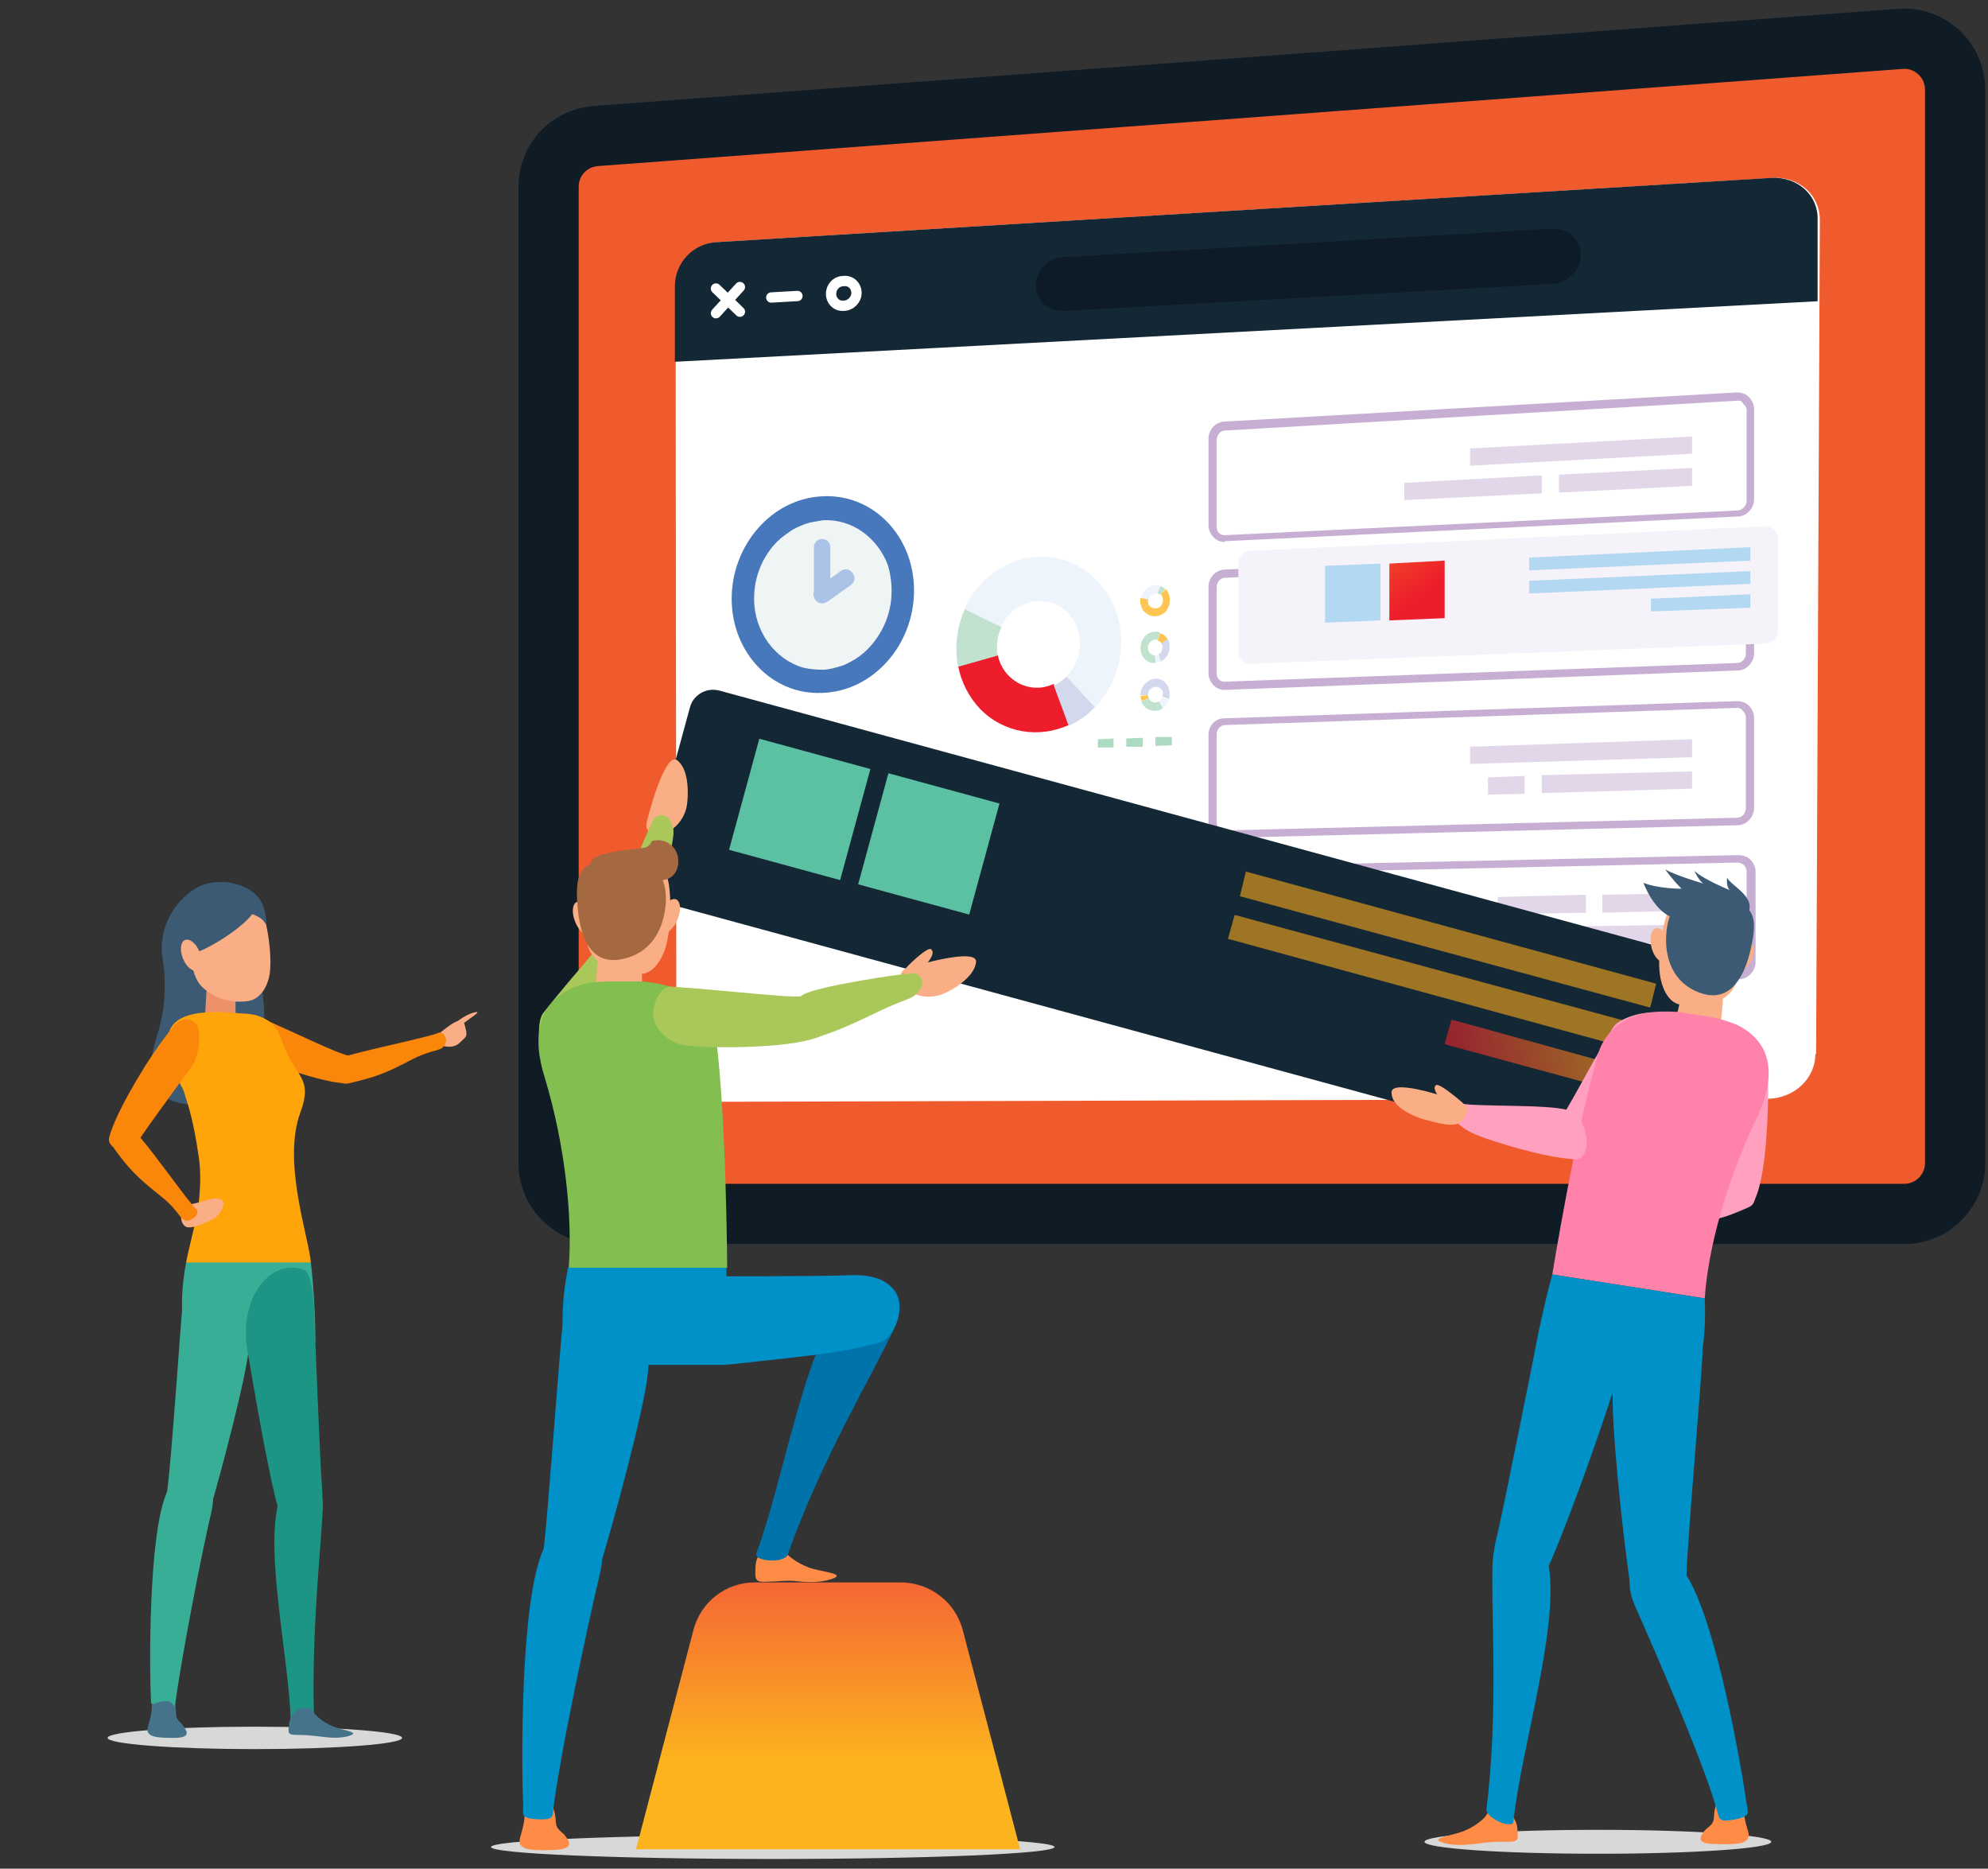<?xml version="1.0" encoding="UTF-8"?> <!-- Generator: Adobe Illustrator 19.0.0, SVG Export Plug-In . SVG Version: 6.00 Build 0) --> <svg xmlns="http://www.w3.org/2000/svg" xmlns:xlink="http://www.w3.org/1999/xlink" id="Layer_1" x="0px" y="0px" viewBox="-172 272 266 250" style="enable-background:new -172 272 266 250;" xml:space="preserve"><rect x="-172" y="272" width="266" height="250" fill="#333333" stroke="none"/> <style type="text/css"> .st0{fill:#F05B2D;stroke:#0F1C26;stroke-width:8.061;stroke-linejoin:round;stroke-miterlimit:10;} .st1{fill:#FFFFFF;} .st2{fill:#142735;} .st3{fill:#0D1B26;} .st4{fill:none;stroke:#FFFFFF;stroke-width:1.382;stroke-linecap:round;stroke-miterlimit:10;} .st5{fill:#4878BC;} .st6{fill:#EFF4F4;} .st7{fill:#AAC2E5;} .st8{fill:url(#XMLID_18_);} .st9{fill:#EEF4FB;} .st10{fill:#C0E2CE;} .st11{fill:#D3D8ED;} .st12{fill:#ADDBC1;} .st13{fill:#FFC552;} .st14{fill:#C7AFD4;} .st15{opacity:0.5;fill:#C7AFD4;} .st16{fill:#F6F2F9;} .st17{opacity:0.6;} .st18{fill:#86C6ED;} .st19{fill:url(#XMLID_23_);} .st20{opacity:0.6;fill:#86C6ED;} .st21{fill:url(#XMLID_24_);} .st22{fill:url(#XMLID_34_);} .st23{fill:url(#XMLID_38_);} .st24{fill:#5CC0A2;} .st25{fill:#D8D8D8;} .st26{fill:#FFA0BE;} .st27{fill:#FF8C46;} .st28{fill:#F9AE85;} .st29{fill:#FF82AA;} .st30{fill:#0091C8;} .st31{fill:#3C5A73;} .st32{fill:#AAC85A;} .st33{fill:#82BE50;} .st34{fill:#0073AA;} .st35{fill:#A56941;} .st36{fill:#FA870A;} .st37{fill:#46738C;} .st38{fill:#ED9169;} .st39{fill:#FFA50A;} .st40{fill:#39AE96;} .st41{fill:#1C9585;} .st42{fill:url(#XMLID_42_);} </style> <g id="XMLID_583_"> <path id="XMLID_289_" class="st0" d="M89.6,284v143.6c0,3.7-3,6.8-6.8,6.8H-91.8c-3.7,0-6.8-3-6.8-6.8V297c0-3.6,2.7-6.5,6.3-6.8 l174.6-13C86.2,276.9,89.6,280,89.6,284z"></path> <g id="XMLID_287_"> <g id="XMLID_615_"> <path id="XMLID_616_" class="st1" d="M70.9,413c0,3.3-2.8,5.9-6.3,6l-140.6,0.4c-3.1,0-5.5-2.4-5.5-5.5l-0.1-103.6 c0-3.1,2.4-5.7,5.5-5.9l141.3-8.6c3.5-0.2,6.3,2.3,6.3,5.6L71,413L70.9,413z"></path> </g> <g id="XMLID_613_"> <path id="XMLID_614_" class="st2" d="M65,295.8l-141.2,8.6c-3.1,0.2-5.5,2.8-5.5,5.9l0,10.1l152.9-8.1l0-10.9 C71.3,298.1,68.5,295.6,65,295.8z"></path> </g> <path id="XMLID_608_" class="st3" d="M35.6,310l-65.3,3.6c-2.1,0.1-3.7-1.4-3.7-3.4l0,0c0-2,1.6-3.7,3.7-3.8l65.3-3.8 c2.2-0.1,3.9,1.4,3.9,3.5l0,0C39.6,308.1,37.7,309.9,35.6,310z"></path> <g id="XMLID_605_"> <line id="XMLID_607_" class="st4" x1="-73" y1="310.4" x2="-76.2" y2="313.9"></line> <line id="XMLID_606_" class="st4" x1="-73" y1="313.7" x2="-76.2" y2="310.6"></line> </g> <path id="XMLID_604_" class="st4" d="M-59.1,312.9L-59.1,312.9c-0.9,0.1-1.7-0.6-1.7-1.6l0,0c0-0.9,0.7-1.7,1.7-1.7l0,0 c0.9-0.1,1.7,0.6,1.7,1.6l0,0C-57.4,312.1-58.2,312.9-59.1,312.9z"></path> <line id="XMLID_603_" class="st4" x1="-68.8" y1="311.8" x2="-65.3" y2="311.6"></line> </g> <g id="XMLID_281_"> <path id="XMLID_286_" class="st5" d="M-49.7,351c0,7.3-5.5,13.5-12.3,13.7c-6.7,0.3-12.1-5.4-12.1-12.6c0-7.2,5.4-13.4,12.1-13.7 C-55.3,338-49.7,343.6-49.7,351z"></path> <path id="XMLID_285_" class="st6" d="M-52.7,351.1c0,3.3-1.5,6.3-3.8,8.3c-0.7,0.6-1.4,1-2.2,1.4c-0.4,0.2-0.7,0.3-1.1,0.4 c-0.2,0.1-0.5,0.1-0.7,0.2c-0.5,0.1-0.9,0.2-1.4,0.2c-1,0-1.9-0.1-2.7-0.3c-3.7-1.1-6.5-4.8-6.5-9.2c0-1.6,0.3-3,0.9-4.4 c0.7-1.6,1.8-3.1,3.2-4.1c0.3-0.2,0.7-0.5,1-0.7c0.7-0.4,1.6-0.8,2.4-1c0.6-0.1,1.1-0.2,1.7-0.3c3.9-0.2,7.3,2.3,8.7,6 C-52.9,348.6-52.7,349.8-52.7,351.1z"></path> <path id="XMLID_284_" class="st7" d="M-62,352.7c-0.6,0-1.1-0.5-1.1-1.1v-6.4c0-0.6,0.5-1.1,1.1-1.1s1.1,0.5,1.1,1.1v6.4 C-60.9,352.2-61.4,352.7-62,352.7z"></path> <path id="XMLID_282_" class="st7" d="M-62,352.7c-0.4,0-0.7-0.2-0.9-0.5c-0.4-0.5-0.3-1.2,0.3-1.6l3.1-2.2 c0.5-0.4,1.2-0.3,1.6,0.3c0.4,0.5,0.3,1.2-0.3,1.6l-3.1,2.2C-61.6,352.6-61.8,352.7-62,352.7z"></path> </g> <g id="XMLID_244_"> <g id="XMLID_275_"> <linearGradient id="XMLID_18_" gradientUnits="userSpaceOnUse" x1="-49.105" y1="352.462" x2="-43.8" y2="357.631"> <stop offset="0" style="stop-color:#FAA61A"></stop> <stop offset="1" style="stop-color:#ED1D2C"></stop> </linearGradient> <path id="XMLID_280_" class="st8" d="M-29,369c-4,1.8-8.7,1.1-11.9-2.2c-1.5-1.6-2.5-3.6-2.9-5.7l5.3-1.5 c0.5,2.6,2.8,4.5,5.4,4.4c0.7,0,1.4-0.2,2.1-0.5L-29,369z"></path> <path id="XMLID_279_" class="st9" d="M-25.2,366.3c-0.1,0.1-0.2,0.2-0.3,0.3l-3.8-4.1c1.1-1.1,1.8-2.7,1.8-4.4 c0-3.3-2.5-5.8-5.6-5.7c-2.2,0.1-4.1,1.5-5,3.5l-4.9-2.4c0.5-1.1,1.2-2.2,2.1-3.2c4.3-4.8,11.3-5.1,15.6-0.7 C-20.9,354-20.9,361.5-25.2,366.3z"></path> <path id="XMLID_278_" class="st10" d="M-38.6,358.5c0,0.4,0,0.9,0.1,1.2l-5.3,1.5c-0.5-2.5-0.2-5.3,0.9-7.7l4.9,2.4 C-38.4,356.7-38.6,357.6-38.6,358.5z"></path> <path id="XMLID_276_" class="st11" d="M-25.5,366.6c-1,1.1-2.2,1.9-3.5,2.5l-2-5.4c0.7-0.3,1.2-0.7,1.7-1.2L-25.5,366.6z"></path> </g> <polygon id="XMLID_269_" class="st12" points="-23,372 -23,370.8 -25.1,370.9 -25.1,372 "></polygon> <polygon id="XMLID_268_" class="st12" points="-19.1,371.9 -19.1,370.7 -21.3,370.8 -21.3,371.9 "></polygon> <polygon id="XMLID_267_" class="st12" points="-15.2,371.7 -15.2,370.6 -17.4,370.6 -17.4,371.8 "></polygon> <g id="XMLID_262_"> <path id="XMLID_266_" class="st9" d="M-16.7,350.4c-0.7-0.3-1.6-0.1-2.1,0.6c-0.3,0.3-0.5,0.7-0.5,1.1l1,0.2 c0.1-0.5,0.5-0.8,1-0.9c0.1,0,0.3,0,0.4,0.1L-16.7,350.4z"></path> <path id="XMLID_265_" class="st13" d="M-16,350.8C-16.1,350.8-16.1,350.8-16,350.8l-0.7,0.7c0.2,0.2,0.3,0.4,0.3,0.8 c0,0.6-0.4,1.1-1,1.1c-0.4,0-0.7-0.2-0.9-0.5l-0.9,0.5c0.1,0.2,0.2,0.4,0.4,0.5c0.8,0.8,2,0.7,2.8-0.1 C-15.3,352.9-15.3,351.6-16,350.8z"></path> <path id="XMLID_264_" class="st13" d="M-18.4,352.4c0-0.1,0-0.2,0-0.2l-1-0.2c-0.1,0.5,0,0.9,0.2,1.4l0.9-0.5 C-18.4,352.7-18.4,352.6-18.4,352.4z"></path> <path id="XMLID_263_" class="st10" d="M-16.1,350.8c-0.2-0.2-0.4-0.3-0.6-0.4l-0.4,1c0.1,0,0.2,0.1,0.3,0.2L-16.1,350.8z"></path> </g> <g id="XMLID_257_"> <path id="XMLID_261_" class="st10" d="M-19.3,365.9c0.3,0.7,1,1.2,1.8,1.2c0.4,0,0.8-0.1,1.1-0.4l-0.5-0.9 c-0.4,0.3-0.9,0.2-1.2-0.1c-0.1-0.1-0.2-0.2-0.2-0.3L-19.3,365.9z"></path> <path id="XMLID_260_" class="st11" d="M-19.4,365C-19.4,365.1-19.4,365.1-19.4,365l1,0c0-0.3,0.1-0.6,0.3-0.8 c0.4-0.4,1-0.4,1.4-0.1c0.3,0.3,0.4,0.7,0.2,1.1l0.9,0.3c0.1-0.2,0.1-0.4,0.1-0.7c0-1.2-0.9-2.1-2-2 C-18.5,362.9-19.4,363.9-19.4,365z"></path> <path id="XMLID_259_" class="st9" d="M-16.7,365.7c-0.1,0.1-0.1,0.1-0.2,0.1l0.5,0.9c0.4-0.3,0.7-0.7,0.8-1.1l-0.9-0.3 C-16.5,365.4-16.6,365.6-16.7,365.7z"></path> <path id="XMLID_258_" class="st13" d="M-19.4,365.1c0,0.3,0.1,0.5,0.2,0.7l0.9-0.4c0-0.1-0.1-0.2-0.1-0.4L-19.4,365.1z"></path> </g> <g id="XMLID_251_"> <path id="XMLID_256_" class="st11" d="M-16.7,360.5c0.7-0.3,1.2-1.1,1.2-2c0-0.4-0.1-0.8-0.3-1.1l-0.8,0.6 c0.2,0.4,0.2,0.9-0.1,1.3c-0.1,0.1-0.2,0.2-0.3,0.2L-16.7,360.5z"></path> <path id="XMLID_255_" class="st10" d="M-17.4,360.7C-17.4,360.7-17.4,360.7-17.4,360.7l0-1c-0.3,0-0.5-0.1-0.7-0.3 c-0.4-0.4-0.4-1.1,0-1.5c0.3-0.3,0.7-0.4,1-0.3l0.3-1c-0.2-0.1-0.4-0.1-0.6-0.1c-1.1,0-2,1-2,2.2 C-19.4,359.9-18.5,360.8-17.4,360.7z"></path> <path id="XMLID_254_" class="st13" d="M-16.7,357.9c0.1,0.1,0.1,0.1,0.1,0.2l0.8-0.6c-0.2-0.4-0.6-0.7-1-0.8l-0.3,1 C-17,357.7-16.9,357.8-16.7,357.9z"></path> <path id="XMLID_253_" class="st9" d="M-17.4,360.7c0.3,0,0.5-0.1,0.7-0.2l-0.4-0.9c-0.1,0.1-0.2,0.1-0.4,0.1L-17.4,360.7z"></path> </g> </g> <g id="XMLID_202_"> <path id="XMLID_239_" class="st14" d="M-8.2,344.5c-0.5,0-1-0.2-1.4-0.6c-0.4-0.4-0.7-1-0.7-1.6v-11.6c0-1.2,0.9-2.2,2.1-2.3 l68.6-3.9c0.6,0,1.2,0.2,1.6,0.6c0.4,0.4,0.7,1,0.7,1.6v12.1c0,1.2-1,2.3-2.2,2.3l-68.6,3.3C-8.1,344.5-8.2,344.5-8.2,344.5z M60.6,325.6C60.5,325.6,60.5,325.6,60.6,325.6l-68.7,4c-0.6,0-1.1,0.6-1.1,1.3v11.6c0,0.3,0.1,0.6,0.3,0.8 c0.2,0.2,0.5,0.3,0.7,0.3l68.6-3.3c0.7,0,1.3-0.6,1.3-1.3v-12.1c0-0.3-0.1-0.6-0.4-0.8C61.1,325.7,60.9,325.6,60.6,325.6z"></path> <path id="XMLID_233_" class="st14" d="M-8.2,364.3c-0.5,0-1-0.2-1.4-0.6c-0.4-0.4-0.7-1-0.7-1.6v-11.6c0-1.2,0.9-2.2,2.1-2.3 l68.6-3.1c0.6,0,1.2,0.2,1.6,0.6c0.4,0.4,0.7,1,0.7,1.6v12.1c0,1.2-1,2.3-2.2,2.3L-8.2,364.3C-8.1,364.3-8.2,364.3-8.2,364.3z M60.5,346.2C60.5,346.2,60.5,346.2,60.5,346.2l-68.6,3.1c-0.6,0-1.1,0.6-1.1,1.2v11.6c0,0.3,0.1,0.6,0.3,0.8 c0.2,0.2,0.4,0.3,0.7,0.3l68.6-2.5c0.7,0,1.2-0.6,1.2-1.3v-12.1c0-0.3-0.1-0.6-0.4-0.8C61.1,346.3,60.8,346.2,60.5,346.2z"></path> <path id="XMLID_228_" class="st14" d="M-8.2,384.1c-0.5,0-1-0.2-1.4-0.6c-0.4-0.4-0.7-1-0.7-1.6v-11.6c0-1.2,0.9-2.2,2.1-2.2 l68.6-2.3c0.6,0,1.2,0.2,1.6,0.6c0.4,0.4,0.7,1,0.7,1.6v12.1c0,1.2-1,2.3-2.2,2.3L-8.2,384.1C-8.1,384.1-8.1,384.1-8.2,384.1z M60.5,366.7C60.5,366.7,60.5,366.7,60.5,366.7l-68.6,2.3c-0.6,0-1.1,0.6-1.1,1.2V382c0,0.3,0.1,0.6,0.3,0.8 c0.2,0.2,0.5,0.3,0.7,0.3l68.6-1.7c0.7,0,1.2-0.6,1.2-1.3v-12.1c0-0.3-0.1-0.6-0.4-0.9C61.1,366.9,60.8,366.7,60.5,366.7z"></path> <path id="XMLID_225_" class="st14" d="M-8.1,403.9c-0.5,0-1.1-0.2-1.4-0.6c-0.4-0.4-0.6-1-0.6-1.6v-11.6c0-1.2,0.9-2.2,2.1-2.2 l68.6-1.5c0.6,0,1.2,0.2,1.6,0.6c0.4,0.4,0.7,1,0.7,1.6v12.1c0,1.2-1,2.3-2.2,2.3L-8.1,403.9C-8.1,403.9-8.1,403.9-8.1,403.9z M-8.1,402.9l0,0.5L-8.1,402.9l68.6-0.9c0.7,0,1.2-0.6,1.2-1.3v-12.1c0-0.3-0.1-0.6-0.4-0.9c-0.2-0.2-0.6-0.3-0.9-0.3l-68.6,1.5 c-0.6,0-1.1,0.6-1.1,1.2v11.6c0,0.3,0.1,0.6,0.3,0.8C-8.7,402.8-8.5,402.9-8.1,402.9z"></path> <polygon id="XMLID_224_" class="st15" points="24.7,374.2 54.4,373.3 54.4,370.9 24.7,371.9 "></polygon> <polygon id="XMLID_223_" class="st15" points="34.3,378.1 54.4,377.5 54.4,375.2 34.3,375.7 "></polygon> <polygon id="XMLID_222_" class="st15" points="27.1,378.3 32,378.2 32,375.8 27.1,376 "></polygon> <polygon id="XMLID_221_" class="st15" points="24.7,334.3 54.4,332.7 54.4,330.4 24.7,332 "></polygon> <polygon id="XMLID_220_" class="st15" points="36.6,337.9 54.4,337 54.4,334.6 36.6,335.5 "></polygon> <polygon id="XMLID_219_" class="st15" points="15.9,338.9 34.3,338 34.3,335.6 15.9,336.6 "></polygon> <polygon id="XMLID_208_" class="st15" points="42.4,394.1 54.4,393.8 54.4,391.5 42.4,391.7 "></polygon> <polygon id="XMLID_206_" class="st15" points="28.4,394.3 40.2,394.1 40.2,391.7 28.4,392 "></polygon> <polygon id="XMLID_204_" class="st15" points="34.3,398.4 54.4,398.1 54.4,395.7 34.3,396 "></polygon> <polygon id="XMLID_203_" class="st15" points="12.7,398.7 32,398.4 32,396.1 12.7,396.4 "></polygon> </g> <path id="XMLID_200_" class="st16" d="M-4.7,360.8l68.9-2.7c1,0,1.7-0.9,1.7-1.8v-12.2c0-1-0.8-1.7-1.7-1.7l-68.9,3.3 c-0.9,0-1.6,0.8-1.6,1.8v11.7C-6.3,360.1-5.5,360.8-4.7,360.8z"></path> <g id="XMLID_182_" class="st17"> <polygon id="XMLID_198_" class="st18" points="32.6,348.3 62.2,347 62.2,345.2 32.6,346.6 "></polygon> <polygon id="XMLID_184_" class="st18" points="32.6,351.4 62.2,350.1 62.2,348.4 32.6,349.7 "></polygon> <polygon id="XMLID_183_" class="st18" points="48.9,353.8 62.2,353.3 62.2,351.5 48.9,352.1 "></polygon> </g> <linearGradient id="XMLID_23_" gradientUnits="userSpaceOnUse" x1="3.345" y1="332.844" x2="18.096" y2="351.651"> <stop offset="0" style="stop-color:#FAA61A"></stop> <stop offset="1" style="stop-color:#ED1D2C"></stop> </linearGradient> <polygon id="XMLID_181_" class="st19" points="13.9,355 21.3,354.7 21.3,347 13.9,347.4 "></polygon> <polygon id="XMLID_180_" class="st20" points="5.3,355.3 12.7,355 12.7,347.4 5.3,347.7 "></polygon> <path id="XMLID_179_" class="st2" d="M-83.4,392.7l130.3,35.5c1.8,0.5,3.6-0.6,4-2.3l6-22c0.5-1.8-0.6-3.6-2.3-4l-130.3-35.5 c-1.8-0.5-3.6,0.6-4,2.3l-6,22C-86.2,390.4-85.2,392.2-83.4,392.7z"></path> <g id="XMLID_175_" class="st17"> <linearGradient id="XMLID_24_" gradientUnits="userSpaceOnUse" x1="-26.694" y1="407.541" x2="-169.444" y2="436.427"> <stop offset="0" style="stop-color:#FAA61A"></stop> <stop offset="1" style="stop-color:#ED1D2C"></stop> </linearGradient> <polygon id="XMLID_178_" class="st21" points="-6.1,391.9 48.8,406.8 49.6,403.6 -5.3,388.6 "></polygon> <linearGradient id="XMLID_34_" gradientUnits="userSpaceOnUse" x1="-25.642" y1="412.74" x2="-168.392" y2="441.626"> <stop offset="0" style="stop-color:#FAA61A"></stop> <stop offset="1" style="stop-color:#ED1D2C"></stop> </linearGradient> <polygon id="XMLID_177_" class="st22" points="-7.7,397.6 47.2,412.6 48.1,409.3 -6.8,394.4 "></polygon> <linearGradient id="XMLID_38_" gradientUnits="userSpaceOnUse" x1="45.682" y1="410.975" x2="22.118" y2="415.744"> <stop offset="0" style="stop-color:#FAA61A"></stop> <stop offset="1" style="stop-color:#ED1D2C"></stop> </linearGradient> <polygon id="XMLID_176_" class="st23" points="21.3,411.7 45.6,418.3 46.5,415.1 22.2,408.4 "></polygon> </g> <rect id="XMLID_174_" x="-55.4" y="377.4" transform="matrix(-0.965 -0.263 0.263 -0.965 -195.035 743.978)" class="st24" width="15.4" height="15.4"></rect> <rect id="XMLID_173_" x="-72.7" y="372.6" transform="matrix(-0.965 -0.263 0.263 -0.965 -227.739 730.18)" class="st24" width="15.4" height="15.4"></rect> <g id="XMLID_116_"> <ellipse id="XMLID_172_" class="st25" cx="41.8" cy="518.4" rx="23.2" ry="1.6"></ellipse> <g id="XMLID_119_"> <g id="XMLID_122_"> <path id="XMLID_170_" class="st26" d="M44.6,435.5c1.5,0.8,2.9,0.5,6.9,0.3c5.7-0.3,7.1-0.8,10.5-2.3c2.2-1-0.5-5.7-3.8-5.3 c-2.7,0.4-11.7,5-13.4,5.2C43.7,433.6,43.3,434.9,44.6,435.5z"></path> <path id="XMLID_168_" class="st26" d="M62.7,432.7c0.6-1.2,1.5-4,1.8-11.3c0.2-4.4,0-6.3-0.2-7.7c-0.2-2.4-2.5-3.4-3.7-2.8 c-1.8,0.9-3.7,3.4-3.7,4.7c0.2,7.2,0.9,12.7,0.6,14.5C57.2,432.7,62,434.2,62.7,432.7z"></path> <path id="XMLID_167_" class="st27" d="M57.6,513.5c-0.3,0.9-0.2,1.3-0.3,1.9c-0.1,0.8-0.8,1-1.3,1.6c-0.5,0.7-1.2,1.7,1.6,1.7 c3,0.1,4.8,0,4.3-1.7c-0.5-1.6-0.6-2.4-0.6-2.9c0-0.5,0-1.1-0.3-1.4C60.8,512.4,58.1,511.8,57.6,513.5z"></path> <path id="XMLID_166_" class="st27" d="M26.9,514.8c-0.2,0.4-1.4,1.5-2.9,2.1c-1.6,0.7-4.9,1-3,1.6c1.8,0.6,4,0.2,5.1,0.1 c1.1-0.2,2.1-0.2,3.4-0.2c1.7,0,1.7-0.1,1.5-2C30.6,513.9,27.6,513.4,26.9,514.8z"></path> <path id="XMLID_162_" class="st28" d="M61.2,400.5c-0.9,3.3-1.1,4.1-2.8,5.2c-1.7,1.2-4,1-5.6,0.7c-1.7-0.3-2.5-2.5-2.7-4 c-0.2-1.5-0.2-4.4,0.9-8c0.5-1.8,3.2-3.7,5.6-3.4C59,391.4,63.3,392.4,61.2,400.5z"></path> <path id="XMLID_159_" class="st26" d="M39.4,427c1.1-0.7,3.4-2.6,7.6-8.5c2.5-3.6,3.4-5.3,4-6.6c1.1-2.2-0.3-4.2-1.6-4.4 c-2-0.2-5,0.9-5.6,2c-3.7,6.2-6.1,11.2-7.3,12.5C34.8,424,38,427.8,39.4,427z"></path> <path id="XMLID_158_" class="st28" d="M58.5,406.2c-0.1,1.2-0.2,2.5-0.4,3.8c-0.2,1.6-1.7,2.9-3.3,2.8c-0.1,0-0.1,0-0.2,0 c-1.5-0.2-3-1.8-2.6-3.3c0.2-0.9,0.4-1.9,0.6-2.7c0.3-1.6,1.5-2.9,3.1-3.2l0,0C57.2,403.4,58.7,404.6,58.5,406.2z"></path> <path id="XMLID_157_" class="st29" d="M63,421.7c-4.1,8.5-6.5,17.7-6.9,24l-20.4-3.2c0,0,3.1-19.1,6.1-29.4 c0.7-2.4,2.4-4.4,5.3-5.3c1.7-0.6,4.5-0.5,5.6-0.4l3.8,0.6c1.3,0.2,2.7,0.6,3.9,1.1C65.7,411.7,65.4,416.8,63,421.7z"></path> <path id="XMLID_155_" class="st30" d="M54.1,458.2c0,0,2.4-4,2-12.5l-20.4-3.2c0,0-1.6,5.7-2.7,12.4L54.1,458.2z"></path> <g id="XMLID_149_"> <g id="XMLID_150_"> <path id="XMLID_154_" class="st30" d="M46.7,486.7c-2.7-6.4,3.8-8.7,6.8-4.2c4.2,6.3,7.6,26.5,8.2,30.8c0.1,0.6,0.3,1.3,0,1.5 c-0.5,0.5-1.6,0.6-2.1,0.7c-0.8,0.1-1.5,0.2-1.7-0.7C56.3,508.5,49.4,492.8,46.7,486.7z"></path> <path id="XMLID_152_" class="st30" d="M43.8,457.5c0.6-8.4,4.9-14.3,9.6-10.7c2,1.5,2.4,3.9,2.4,6.1c0,2.2-2,24.9-2.1,29.1 c-0.2,9.4-7,5.8-7.4,3.1C45.2,478.3,43.5,462.1,43.8,457.5z"></path> </g> </g> <path id="XMLID_148_" class="st30" d="M30.5,515.7c1-9.8,6.4-26.7,4.6-34.9c-1.2-5.2-7.2-5.8-7.4,0.5 c-0.2,6.7,0.8,19.8-0.8,32.7C26.7,515.2,30.4,516.8,30.5,515.7z"></path> <path id="XMLID_144_" class="st30" d="M34.6,482.8c-1.2,2.4-8.6,4.3-6.4-4.9c1-4,5.4-26.5,5.9-28.6c0.5-2.2,1.4-5.3,2.5-5.5 c5.8-1.1,10,6.2,7.3,14.1C42.2,463.3,37.1,477.8,34.6,482.8z"></path> <ellipse id="XMLID_143_" transform="matrix(0.973 -0.23 0.23 0.973 -90.278 22.194)" class="st28" cx="50.1" cy="398.5" rx="1.2" ry="2.3"></ellipse> <ellipse id="XMLID_142_" transform="matrix(-0.856 -0.517 0.517 -0.856 -93.539 774.448)" class="st28" cx="61.1" cy="400.3" rx="1.2" ry="2.3"></ellipse> <path id="XMLID_125_" class="st26" d="M22.3,421.4c1,1.3,1.9,2.1,5.7,3.3c5.1,1.6,8.1,2.2,10.7,2.4c2.4,0.2,2.1-5.6-1-6.6 c-2.6-0.8-12.7-0.4-14.3-0.9C22.3,419.3,21.5,420.3,22.3,421.4z"></path> <path id="XMLID_124_" class="st28" d="M23.7,419.6c-1-0.5-9.4-3.4-9.5-1.5c-0.1,2.1,3.3,3.4,4.5,3.7c2.2,0.6,4.1,1.1,5,0.1 C24.3,421.1,24.7,420,23.7,419.6z"></path> <path id="XMLID_123_" class="st28" d="M23.2,419.1c-0.4-0.3-2.7-2.3-3.1-1.9c-0.6,0.6,0.8,2,1.8,2.9c0.5,0.5,1.5,0.8,1.9,0.3 C24.2,419.9,23.8,419.6,23.2,419.1z"></path> </g> <path id="XMLID_121_" class="st31" d="M54.1,392.2c-2.1,0.9-2.8,1.8-3.1,4.3c-0.3,2.4,0.1,6.7,4.4,8.3c4.3,1.6,6.1-2.6,6.8-5.6 c0.7-3,0.9-5.3-1.2-6.2C57.7,391.7,55.4,391.7,54.1,392.2z"></path> <path id="XMLID_120_" class="st31" d="M62.1,393.5c0.2-1.9-2.7-3.2-3-4.1c0,0-0.2,1.3,0.4,1.7c0,0-3.5-1.4-4.8-2.6 c0,0,0.6,1.3,1.2,1.7c0,0-3.8-1.1-5.1-1.9c0,0,0.9,1.3,2.2,2.6c0,0-3.2,0-5.1-0.8c0,0,1.5,4.3,4.5,4.8 C55.3,395.4,61.8,397,62.1,393.5z"></path> </g> <g id="XMLID_117_"> <defs> <path id="XMLID_118_" d="M60.4,409.1c-0.6-0.3-1.3-0.5-2.1-0.7c0.1-0.8,0.1-1.5,0.2-2.2c0-0.2,0-0.4,0-0.5 c0.9-0.6,1.4-1.2,1.8-2.1c0.4-0.5,0.7-1.1,1-1.7c0.3-0.3,0.6-0.6,0.9-1c0.6-1,0.7-2.2,0.2-2.6c0.4-1.9,0.5-3.5-0.3-4.5 c0-0.1,0.1-0.2,0.1-0.3c0.2-1.9-2.7-3.2-3-4.1c0,0-0.2,1.3,0.4,1.7c0,0-3.5-1.4-4.8-2.6c0,0,0.6,1.3,1.2,1.7 c0,0-3.8-1.1-5.1-1.9c0,0,0.9,1.3,2.2,2.6c0,0-3.2,0-5.1-0.8c0,0,1.1,3,3.1,4.3c0,0,0,0.1,0,0.1c-0.2,0.8-0.4,1.5-0.5,2.2 c-0.3-0.3-0.6-0.4-0.9-0.3c-0.7,0.2-0.9,1.3-0.6,2.5c0.2,0.8,0.6,1.5,1.1,1.8c0,0.7,0,1.4,0.1,1.8c0.2,1.5,1,3.7,2.6,4 c0,0.1-0.1,0.2-0.1,0.4c0,0.2-0.1,0.4-0.1,0.6c-1-0.1-3-0.2-4.6,0.2c-1.8,0.2-3.7,1.1-4.2,1.9c-0.2,0.4-0.4,0.7-0.6,1 c-0.4,0.5-0.8,1.1-1,1.8c-2,3.5-3.5,6.4-4.6,8.2c-2.7-0.7-11-0.4-13.6-0.8c-0.1-0.1-0.1-0.1-0.2-0.2c0,0,0,0,0,0 c-0.1-0.1-0.3-0.3-0.5-0.5c-0.4-0.3-2.7-2.3-3.1-1.9c-0.3,0.3-0.1,0.7,0.2,1.1c-2.7-0.8-6.1-1.5-6.1-0.3 c-0.1,2.1,3.3,3.4,4.5,3.7c1.8,0.5,3.3,0.9,4.3,0.5c0.9,0.9,2,1.6,5,2.5c5,1.6,7.9,2.1,10.5,2.4c-1.6,8.1-2.8,15.4-2.8,15.4 s-1.6,5.7-2.7,12.4l0,0c-1.5,7.5-4,20.1-4.7,23.1c-0.2,0.6-0.2,1.2-0.3,1.7c-0.1,0.5-0.2,1-0.2,1.6c-0.2,6.7,0.8,19.8-0.8,32.7 c0,0.2,0,0.4,0.2,0.6c-0.1,0.1-0.2,0.2-0.2,0.3c-0.2,0.4-1.4,1.5-2.9,2.1c-1.6,0.7-4.9,1-3,1.6c1.8,0.6,4,0.2,5.1,0.1 c1.1-0.2,2.1-0.2,3.4-0.2c1.7,0,1.7-0.1,1.5-2c0-0.4-0.2-0.7-0.3-1c1-9.6,6.1-25.6,4.7-34c2.5-5.6,6.7-17.6,8.5-22.9 c0,5.7,1.6,20.2,2.5,26.4c0,0.1,0.1,0.3,0.1,0.4c0.1,0.4,0.2,0.8,0.4,1.2c2.5,5.8,8.9,20.3,10.8,27.1c-0.2,0.7-0.1,1.1-0.2,1.6 c-0.1,0.8-0.8,1-1.3,1.6c-0.5,0.7-1.2,1.7,1.6,1.7c3,0.1,4.8,0,4.3-1.7c-0.3-1-0.5-1.7-0.5-2.1c0.1,0,0.2-0.1,0.2-0.1 c0.3-0.2,0-0.9,0-1.5c-0.6-4.3-4-24.4-8.1-30.7c0-0.2,0-0.4,0-0.6c0.1-4.1,1.9-25.9,2.1-28.9c0.3-1.9,0.6-4.3,0.4-7.4 c0.2-3.1,0.9-6.8,2-10.8c1.3-0.3,2.4-0.8,3.9-1.4c0.4-0.2,0.6-0.4,0.7-0.7c0,0,0,0,0,0c0.6-1.2,1.5-4,1.8-11.3 c0.1-1.7,0.1-3.1,0.1-4.2C65.1,414,64.1,410.9,60.4,409.1z"></path> </defs> <clipPath id="XMLID_39_"> <use xlink:href="#XMLID_118_" style="overflow:visible;"></use> </clipPath> </g> </g> <g id="XMLID_9_"> <ellipse id="XMLID_115_" class="st25" cx="-68.6" cy="519.1" rx="37.7" ry="1.6"></ellipse> <g id="XMLID_12_"> <g id="XMLID_14_"> <path id="XMLID_114_" class="st28" d="M-85.5,382.2c0.2-1.1,2.5-9.7,4.1-8.5c1.7,1.3,1.5,4.9,1.3,6.1c-0.4,2.2-2.2,3.7-3.6,3.8 C-84.6,383.7-85.7,383.2-85.5,382.2z"></path> <path id="XMLID_112_" class="st32" d="M-82.2,382c0.7,1.6,0.1,1.8-0.3,6.2c-0.5,5.5-1.1,8.5-2,11c-0.8,2.3-5.6-0.6-5.2-3.9 c0.4-2.8,4.3-12.1,5.1-13.6C-84.2,380.9-82.7,380.7-82.2,382z"></path> <path id="XMLID_110_" class="st32" d="M-84,397c-0.3,1.3-1.3,4.2-5.5,10.4c-2.6,3.7-3.9,5.2-4.9,6.2c-1.7,1.8-4.2,1.2-4.8,0 c-0.9-1.9-0.9-5.1-0.1-6.1c4.6-5.8,8.5-9.9,9.4-11.5C-88.5,393.7-83.7,395.4-84,397z"></path> <path id="XMLID_52_" class="st27" d="M-97.9,514.1c0.3,1,0.2,1.3,0.3,1.9c0.1,0.8,0.9,1.1,1.3,1.7c0.5,0.7,1.2,1.7-1.7,1.8 c-3.1,0.1-4.9,0-4.4-1.7c0.5-1.7,0.6-2.4,0.6-3c0-0.5,0-1.1,0.4-1.5C-101.2,513-98.4,512.4-97.9,514.1z"></path> <path id="XMLID_46_" class="st27" d="M-66.9,479.7c0.3,0.4,1.5,1.4,3.1,2c1.6,0.6,5.1,0.8,3.2,1.5c-1.9,0.7-4.1,0.4-5.2,0.3 c-1.1-0.1-2.2,0.1-3.5,0.1c-1.7,0.1-1.7-0.2-1.6-2.1C-70.8,479-67.8,478.3-66.9,479.7z"></path> <path id="XMLID_45_" class="st28" d="M-93.9,395c0.4,3.5,0.5,4.3,2,5.7c1.5,1.4,3.9,1.6,5.6,1.6c1.8,0,3-2.2,3.4-3.7 c0.4-1.5,0.9-4.4,0.4-8.3c-0.3-1.9-2.7-4.3-5.1-4.3C-90.2,386.1-94.8,386.4-93.9,395z"></path> <path id="XMLID_37_" class="st28" d="M-92.1,401.2c-0.1,1.2-0.2,2.6-0.2,3.9c-0.1,1.7,1.3,3.2,2.9,3.4c0.1,0,0.1,0,0.2,0 c1.5,0,3.3-1.4,3.2-2.9c-0.1-1-0.1-2-0.1-2.9c0-1.7-1.1-3.2-2.6-3.7l0,0C-90.3,398.5-92,399.6-92.1,401.2z"></path> <path id="XMLID_36_" class="st33" d="M-99.1,416.2c2.8,9.3,3.7,18.9,3.2,25.4h21.2c0,0-0.1-19.9-1.5-30.8 c-0.3-2.5-1.8-4.8-4.5-6.2c-1.6-0.8-4.5-1.3-5.7-1.3h-3.9c-1.3,0-2.9,0.1-4.1,0.5C-100.3,405.7-100.8,410.9-99.1,416.2z"></path> <path id="XMLID_35_" class="st30" d="M-95.9,454.6c0,0-1.8-4.5-0.1-13h21.2c0,0,0,6.1,0,13H-95.9z"></path> <g id="XMLID_30_"> <g id="XMLID_31_"> <path id="XMLID_33_" class="st30" d="M-91.7,482.4c1.7-6.9-5.4-8.1-7.6-3.1c-3.2,7.1-2.9,29.7-2.7,34.2c0,0.6-0.1,1.3,0.2,1.5 c0.6,0.4,1.7,0.4,2.2,0.4c0.8,0,1.6,0,1.6-1C-97.3,507.8-93.3,489.1-91.7,482.4z"></path> <path id="XMLID_32_" class="st30" d="M-85.3,455.6c0.7-8.6-2.7-15.3-8-12.4c-2.2,1.2-3.1,3.6-3.4,5.8 c-0.3,2.2-2,25.6-2.5,29.8c-1.3,9.5,6.2,7,7,4.3C-90.1,476.5-85.7,460.2-85.3,455.6z"></path> </g> </g> <path id="XMLID_29_" class="st34" d="M-70.8,479.8c3.6-9.5,6.4-27.5,11.9-34.1c3.5-4.2,9.3-2,6.6,3.9 c-2.9,6.3-9.9,17.8-14.3,30.4C-67.1,481.2-71.2,480.9-70.8,479.8z"></path> <path id="XMLID_28_" class="st30" d="M-54.3,451.6c2.7-0.7,5.6-9.4-4-9c-4.3,0.2-19.2,0.1-21.5,0.2c-2.3,0.1-5.6,0.4-6,1.5 c-2.3,5.6,4.3,11.3,12.8,10.1C-67.3,453.7-59.8,453.2-54.3,451.6z"></path> <ellipse id="XMLID_27_" transform="matrix(-0.926 -0.378 0.378 -0.926 -307.893 729.017)" class="st28" cx="-82.3" cy="394.8" rx="1.2" ry="2.4"></ellipse> <ellipse id="XMLID_26_" transform="matrix(0.926 -0.378 0.378 0.926 -156.297 -6.147)" class="st28" cx="-93.8" cy="394.8" rx="1.2" ry="2.4"></ellipse> <path id="XMLID_25_" class="st35" d="M-92.8,388.1c1.4,2,8,2.2,10.1,1.5c2.2-0.8,2-4.9-1.1-5.2c-1.7,0-0.5,0.4-1.9,1 C-86.4,385.6-94.3,385.9-92.8,388.1z"></path> <path id="XMLID_22_" class="st28" d="M-50.8,401.6c1.1-0.4,9.6-2.9,9.4-0.9c-0.2,2.1-3.4,3.9-4.5,4.3c-2.1,0.8-4.3,0.1-5.1-1.1 C-51.6,403.2-51.8,402-50.8,401.6z"></path> <path id="XMLID_21_" class="st28" d="M-50.4,401.1c0.4-0.4,2.6-2.5,3-2.1c0.7,0.6-0.7,2.1-1.6,3.1c-0.5,0.5-1.5,0.9-1.9,0.5 C-51.3,402.1-51,401.7-50.4,401.1z"></path> <path id="XMLID_19_" class="st32" d="M-48.9,404.4c-1,1.4-1.5,1-5.5,2.9c-4.9,2.4-7.8,3.5-10.4,4c-2.4,0.5-2.4-5.1,0.6-6.4 c2.6-1.1,12.5-2.6,14.3-2.7C-49,402.1-48.1,403.3-48.9,404.4z"></path> <path id="XMLID_15_" class="st32" d="M-62.4,410.7c-1.2,0.5-4.2,1.3-11.6,1.4c-4.5,0-5.1-0.1-6.5-0.3c-2.5-0.3-4.2-2.8-4.1-4.1 c0.1-2.2,1.2-3.8,2.5-3.7c7.4,0.5,15.5,1.5,17.3,1.3C-62.2,405.1-60.9,410.1-62.4,410.7z"></path> </g> <path id="XMLID_13_" class="st35" d="M-85.4,387.7c2,1.2,2.5,2.3,2.5,4.8c-0.1,2.5-1.1,6.8-5.8,7.8c-4.6,1-5.7-3.6-6-6.8 c-0.3-3.2-0.1-5.5,2.2-6.1C-89,386.6-86.6,387-85.4,387.7z"></path> </g> <g id="XMLID_10_"> <defs> <path id="XMLID_11_" d="M-48,400.8c0.6-0.8,1-1.5,0.6-1.9c-0.4-0.4-2.6,1.8-3,2.1c-0.2,0.2-0.4,0.4-0.5,0.6 c-0.3,0.2-0.5,0.4-0.5,0.7c-3.4,0.5-10.5,1.6-12.7,2.5c-0.3,0.1-0.5,0.3-0.8,0.5c-1.9,0.2-10-0.8-17.2-1.4c0,0,0,0,0,0 c-1.4-0.4-3-0.6-4-0.7c0-0.2,0-0.4,0-0.6c0-0.1,0-0.3,0-0.4c1.7-0.1,2.9-2.2,3.3-3.6c0.1-0.5,0.3-1.1,0.4-1.9 c0.5-0.2,1-0.8,1.4-1.7c0.5-1.2,0.4-2.4-0.3-2.7c-0.3-0.1-0.6,0-0.9,0.2c0-0.7-0.1-1.5-0.2-2.3c0-0.1-0.1-0.3-0.1-0.4 c0-0.2,0-0.3,0-0.5c1.6-0.6,1.9-3.2,0.5-4.5c0.2-1.1,0.3-1.7,0.2-2.3c0.8-0.7,1.5-1.7,1.8-3c0.2-1.2,0.4-4.8-1.3-6.1 c-1.5-1.2-3.8,7.4-4.1,8.5c-0.1,0.4,0,0.7,0.3,1c-0.3,0.6-0.6,1.4-1,2.3c-1.8,0.3-6.8,0.6-6.8,2.1c-1.6,0.7-1.9,2.5-1.8,5 c-0.6,0.3-0.7,1.5-0.2,2.6c0.2,0.5,0.5,0.9,0.8,1.2c0.2,0.7,0.4,1.3,0.7,1.8c0.1,0.6,0.4,1.1,0.7,1.5c-1.4,1.6-3.1,3.6-5,5.9 c-0.5,0.4-0.8,0.9-1.1,1.4c-0.1,0.1-0.2,0.3-0.3,0.4c-0.3,0.4-0.5,1.2-0.6,2c-0.4,2-0.1,4.3,0.6,6.7c2.8,9.3,3.7,18.9,3.2,25.4 c-0.6,3-0.8,5.5-0.7,7.5c-0.4,3.1-1.9,25.5-2.5,29.6c0,0.2,0,0.3,0,0.4c0,0,0,0,0,0c-3.2,7.1-2.9,29.7-2.7,34.2 c0,0.5,0,1,0.1,1.4c0,0.5-0.1,1.3-0.6,2.9c-0.5,1.7,1.3,1.8,4.4,1.7c2.9-0.1,2.2-1.1,1.7-1.8c-0.4-0.6-1.2-0.9-1.3-1.7 c-0.1-0.5,0-0.9-0.2-1.6c0,0,0,0,0,0c0.5-6.6,4.6-25.3,6.2-32c0.2-0.6,0.2-1.2,0.2-1.8c2.2-7.6,5.7-20.9,6.1-25.1 c0-0.3,0-0.6,0.1-0.9h10.6c0,0,0,0,0,0c0.6,0,1.2-0.1,1.7-0.1c3.1-0.4,6.6-0.8,10.1-1.2c-3.1,8.3-5.3,19.7-7.9,26.6 c-0.1,0.2,0,0.4,0.2,0.5c-0.2,0.3-0.3,0.7-0.4,1.2c-0.1,1.9-0.1,2.2,1.6,2.1c1.3-0.1,2.4-0.3,3.5-0.1c1.1,0.1,3.3,0.4,5.2-0.3 c1.9-0.7-1.6-0.9-3.2-1.5c-1.4-0.5-2.4-1.3-2.9-1.8c0,0,0,0,0,0c4.2-12,10.8-23.1,13.9-29.5c0.7-1,1.2-2.3,1.1-3.6 c0-1-0.3-1.8-0.9-2.3c0,0,0,0-0.1-0.1c-0.1-0.1-0.2-0.2-0.2-0.2c-1-1-2.7-1.6-5.4-1.5c-2.9,0.1-11,0.1-16.5,0.1 c0-0.7,0-1.2,0-1.2s-0.1-18.4-1.4-29.5c0.6,0,1.3,0,2.1,0c7.4,0,10.4-0.8,11.6-1.4c0,0,0,0,0,0c2.1-0.6,4.5-1.7,8-3.4 c3.2-1.6,4.2-1.6,4.9-2.3c1,0.4,2.3,0.4,3.5-0.1c1.1-0.4,4.3-2.2,4.5-4.3C-41.3,399.4-45.2,400.1-48,400.8z"></path> </defs> <clipPath id="XMLID_40_"> <use xlink:href="#XMLID_11_" style="overflow:visible;"></use> </clipPath> </g> </g> <g id="XMLID_47_"> <path id="XMLID_8_" class="st31" d="M-146.5,391.3c-2.6,1.9-4.4,5.4-3.7,9.2c0.6,3.9,0,7.6-0.7,9.8c-0.7,2.2-3.2,9.7,5.6,9.5 c8.7-0.2,9.3-10.4,8.3-15.7c-1-5.2,0.8-8.9-0.5-10.5C-138.9,392-141.9,388-146.5,391.3z"></path> <path id="XMLID_7_" class="st28" d="M-113.4,410.4c1.6-1.3,3.3-2.7,3.6-1.2c0.4,1.5,0.3,1.4-0.8,2.4 C-111.8,412.7-114.8,411.5-113.4,410.4z"></path> <path id="XMLID_6_" class="st36" d="M-113.4,410.2c-1.1,0.5-8.8,2.1-12,3c0,0-0.1,0-0.1,0c-1.6-0.4-5.9-2.5-11.7-5.1 c-1-0.5-3.5-0.5-5.2,0.3c-1,0.5-1.4,2.3,0.5,3.2c1.1,0.5,2.5,1.3,6.2,2.7c5.3,1.9,8.1,2.5,9.5,2.6c0.3,0.1,0.6,0.1,1,0 c3.3-0.8,4.4-1.1,8.4-3.2c2.8-1.4,3.8-1,4.3-1.9C-112,411.2-112.6,409.8-113.4,410.2z"></path> <ellipse id="XMLID_5_" class="st25" cx="-137.9" cy="504.5" rx="19.7" ry="1.5"></ellipse> <path id="XMLID_3_" class="st37" d="M-148.6,500c0.2,0.8,0.1,1.1,0.2,1.6c0.1,0.6,0.7,0.9,1,1.4c0.4,0.6,1,1.5-1.3,1.5 c-2.4,0-3.9-0.1-3.5-1.5c0.4-1.4,0.5-2,0.5-2.4c0-0.4,0-0.9,0.3-1.2C-151.2,499.1-149,498.6-148.6,500z"></path> <path id="XMLID_2_" class="st38" d="M-144.2,402c0,0.2-0.3,4-0.4,7c0,1.4,1,2.8,2.1,2.9c0,0,0,0,0,0c1,0,2.2-1.3,2.1-2.7 c-0.2-2.6,0-5.2,0-5.2L-144.2,402z"></path> <path id="XMLID_1_" class="st39" d="M-147.2,418.7c0.9,2.6,1.4,5.4,1.8,8.1c0.3,2,0.2,4.1,0,6.1c-0.2,1.2-0.4,2.4-0.7,3.6 c-0.1,0.5-1,4.1-1,4.5c0,0,15.8,0,16.7,0c-0.2-3.3-3.9-13.5-1.4-20.2c1.7-4.6-0.6-4.7-2.1-8.6c-0.4-0.9-0.7-2-1.3-2.8 c-0.6-0.8-1.6-1.3-2.6-1.6c-0.5-0.1-1-0.2-1.6-0.2c-2.8-0.2-9.5-1-10.1,3c-0.2,1.1,0,2.2,0.3,3.2c0.4,1.2,0.9,2.3,1.4,3.4 C-147.5,417.7-147.3,418.2-147.2,418.7z"></path> <path id="XMLID_67_" class="st40" d="M-147,451.5c0,0-1.4-3.6-0.1-10.6h16.7c0,0,0.6,5,0.6,10.6H-147z"></path> <g id="XMLID_63_"> <g id="XMLID_64_"> <path id="XMLID_66_" class="st40" d="M-143.7,474.2c1.3-5.6-4.2-6.6-6-2.5c-2.5,5.8-2.3,24.2-2.1,27.9c0,0.5,0.3,0.4,0.5,0.3 c0.8-0.3,1.4-0.4,1.8-0.3c0.6,0.1,0.9,0.8,0.9,0.8C-148,495.2-145,479.6-143.7,474.2z"></path> <path id="XMLID_65_" class="st40" d="M-138.7,452.3c0.6-7-2.1-12.4-6.3-10.1c-1.8,1-2.4,2.9-2.6,4.7c-0.2,1.8-1.5,20.9-2,24.3 c-1,7.8,4.9,5.7,5.5,3.5C-142.5,469.3-139,456.1-138.7,452.3z"></path> </g> </g> <path id="XMLID_62_" class="st41" d="M-128.8,473.8c0.2-5.3-4.7-5.1-5.9-0.9c-1.9,6.7,1.4,21.2,1.6,29.4c0.9-1.4,1.7-1.8,2.1-1.7 c0.6,0,1,0.5,1,0.5C-130.3,490.3-129.1,479.4-128.8,473.8z"></path> <path id="XMLID_61_" class="st41" d="M-134.6,474.4c0.7,2.1,6.3,4.6,5.7-3.2c-0.3-3.5-1-22.6-1.1-24.4c-0.1-1.8-0.4-4.5-1.3-4.9 c-4.5-1.7-8.8,3.8-7.6,10.7C-138.1,457.3-136,469.9-134.6,474.4z"></path> <path id="XMLID_60_" class="st28" d="M-110.9,408.7c0.8-0.6,1.8-1.2,2.6-1.3c0.7-0.1-0.8,0.8-1.4,1.3 C-110.3,409.2-111.5,409.2-110.9,408.7z"></path> <path id="XMLID_59_" class="st28" d="M-146.4,433.1c2-0.4,3.1-1.1,4-0.6c0.9,0.5-0.4,2.3-1.1,2.6c-0.7,0.3-3.1,1.6-3.8,0.9 C-148.1,435.3-147.9,433.4-146.4,433.1z"></path> <path id="XMLID_58_" class="st36" d="M-153.2,424.2c1.2-1.8,3.7-5.2,6.9-9.6c0.7-0.9,1.2-3.3,0.8-5.1c-0.3-1.1-2-1.8-3.3-0.2 c-0.7,0.9-1.8,2.2-3.9,5.5c-3.4,5.5-4.4,8.2-4.7,9.4c-0.1,0.5,0.1,0.9,0.6,1.3c0,0.1,0.1,0.1,0.1,0.2c2,2.7,2.8,3.6,6.3,6.4 c2.4,1.9,2.4,3.1,3.4,3.2c0.8,0,1.9-1,1.2-1.6C-146.7,432.9-151,426.8-153.2,424.2z"></path> <path id="XMLID_57_" class="st28" d="M-146.7,399.8c0.8,3.2,1.1,3.9,2.7,5c1.6,1.1,3.8,1.4,5.3,1.1c1.7-0.3,2.6-2.2,2.8-3.7 c0.2-1.5,0.1-4.9-1-8.4c-0.5-1.8-3.1-3.6-5.4-3.2C-144.6,391-148.8,392-146.7,399.8z"></path> <path id="XMLID_56_" class="st37" d="M-130,501.1c0.2,0.4,1.1,1.2,2.4,1.8c1.3,0.6,3.9,0.8,2.4,1.3c-1.5,0.5-3.2,0.2-4.1,0.1 c-0.9-0.1-1.7-0.2-2.8-0.2c-1.4,0-1.4-0.1-1.2-1.6C-132.9,500.4-130.6,499.9-130,501.1z"></path> <path id="XMLID_55_" class="st31" d="M-137.8,392.3c1.6,2-7,7.4-9.1,7.4c-2.1,0-2.3-4-1-6.3C-146.6,391.2-141.6,387.6-137.8,392.3 z"></path> <path id="XMLID_54_" class="st31" d="M-141.3,392.3c0.6,1.8,3.9,1.7,4.7,3.1c0.5,0.9,0.2-2.1-0.8-3.3 C-138.3,390.8-142.5,388.7-141.3,392.3z"></path> <ellipse id="XMLID_53_" transform="matrix(0.926 -0.378 0.378 0.926 -162.018 -25.63)" class="st28" cx="-146.3" cy="399.7" rx="1.2" ry="2.2"></ellipse> <g id="XMLID_48_"> <defs> <path id="XMLID_49_" d="M-108.3,407.5c-0.7,0.1-1.7,0.6-2.5,1.2c-0.6,0.2-1.4,0.8-2.2,1.5c-0.1,0-0.2,0-0.4,0 c-1.1,0.5-8.8,2.1-12,3c0,0-0.1,0-0.1,0c-1.5-0.4-5.7-2.4-11.3-4.9c0-1.3-0.1-2.4-0.3-3.5c0.6-0.7,0.9-1.7,1-2.5 c0.1-1.3,0.1-3.9-0.6-6.8c0.5,0.8,0.1-2.2-0.8-3.4c-0.5-0.7-2-1.6-3-1.7c-0.7-0.3-1.5-0.3-2.2-0.3c-1.1-0.1-2.5,0.2-3.9,1.2 c-2.6,1.9-4.4,5.4-3.7,9.2c0.6,3.9,0,7.6-0.7,9.8c-0.2,0.6-0.5,1.7-0.7,2.8c-0.3,0.5-0.7,1-1.1,1.7c-3.4,5.5-4.4,8.2-4.7,9.4 c-0.1,0.5,0.1,0.9,0.6,1.3c0,0.1,0.1,0.1,0.1,0.2c2,2.7,2.8,3.6,6.3,6.4c1.8,1.4,2.2,2.4,2.8,2.9c0,0.4,0.2,0.7,0.4,0.9 c0.3,0.3,0.8,0.2,1.4,0.1c0,0.1-0.1,0.3-0.1,0.4c-0.1,0.5-1,4.1-1,4.5c-0.5,2.5-0.6,4.5-0.6,6.1c-0.3,2.5-1.5,20.8-2,24.1 c0,0.1,0,0.2,0,0.4c0,0,0,0,0,0c-2.5,5.8-2.3,24.2-2.1,27.9c0,0.2,0.1,0.3,0.1,0.3c-0.1,0.2-0.1,0.5,0,0.7 c0,0.4-0.1,1.1-0.5,2.4c-0.4,1.4,1,1.5,3.5,1.5c2.3,0,1.7-1,1.3-1.5c-0.3-0.5-0.9-0.7-1-1.4c-0.1-0.5,0-0.7-0.2-1.3c0,0,0,0,0,0 c0.5-5,3.6-20.6,4.9-26c0.1-0.5,0.2-1,0.2-1.4c1.6-5.7,4.1-15.4,4.7-19.5c0.8,4.7,2.6,15.2,3.9,20.1c-1.7,6.9,1.5,20.9,1.7,29 c0,0,0,0,0,0c0,0.1,0,0.1,0,0.2c-0.2,1.5-0.2,1.6,1.2,1.6c1,0,1.9,0,2.8,0.2c0.9,0.1,2.6,0.4,4.1-0.1c1.5-0.5-1.2-0.8-2.4-1.3 c-1.3-0.6-2.2-1.4-2.4-1.8c-0.1-0.1-0.1-0.2-0.2-0.3c-0.1-10.8,1.1-21.5,1.3-27.1c0-0.4,0-0.7,0-1c0-0.5,0-1,0-1.6 c-0.2-2.5-0.6-13.3-0.9-19.7c0-5.6-0.6-10.6-0.6-10.6c-0.2-3.3-3.9-13.5-1.4-20.2c1-2.8,0.6-3.9-0.2-5.2c3,1,4.8,1.3,5.9,1.4 c0.3,0.1,0.6,0.1,1,0c3.3-0.8,4.4-1.1,8.4-3.2c2.6-1.4,3.7-1,4.2-1.8c0.6,0.1,1.4,0,1.8-0.4c1.2-1.1,1.2-0.9,0.8-2.4 c0-0.1-0.1-0.2-0.1-0.3c0.1,0,0.2-0.1,0.2-0.1C-109.2,408.2-107.6,407.4-108.3,407.5z M-153.2,424.2c0.7-1.1,2-2.9,3.7-5.2 c0.7,0.4,1.6,0.6,2.7,0.8c0.7,2.3,1.1,4.7,1.5,7c0.3,2,0.2,4.1,0,6c-0.3,0.1-0.7,0.2-1,0.3c0,0,0,0,0,0 C-147.9,431.3-151.3,426.5-153.2,424.2z"></path> </defs> <clipPath id="XMLID_41_"> <use xlink:href="#XMLID_49_" style="overflow:visible;"></use> </clipPath> </g> </g> <linearGradient id="XMLID_42_" gradientUnits="userSpaceOnUse" x1="-61.228" y1="460.567" x2="-61.228" y2="507.59"> <stop offset="0" style="stop-color:#EE1D4A"></stop> <stop offset="1" style="stop-color:#FCB31E"></stop> </linearGradient> <path id="XMLID_4_" class="st42" d="M-51.5,483.7H-71c-3.9,0-7.2,2.6-8.2,6.3l-7.7,29.4h51.4l-7.7-29.4 C-44.2,486.3-47.6,483.7-51.5,483.7z"></path> </g> </svg> 